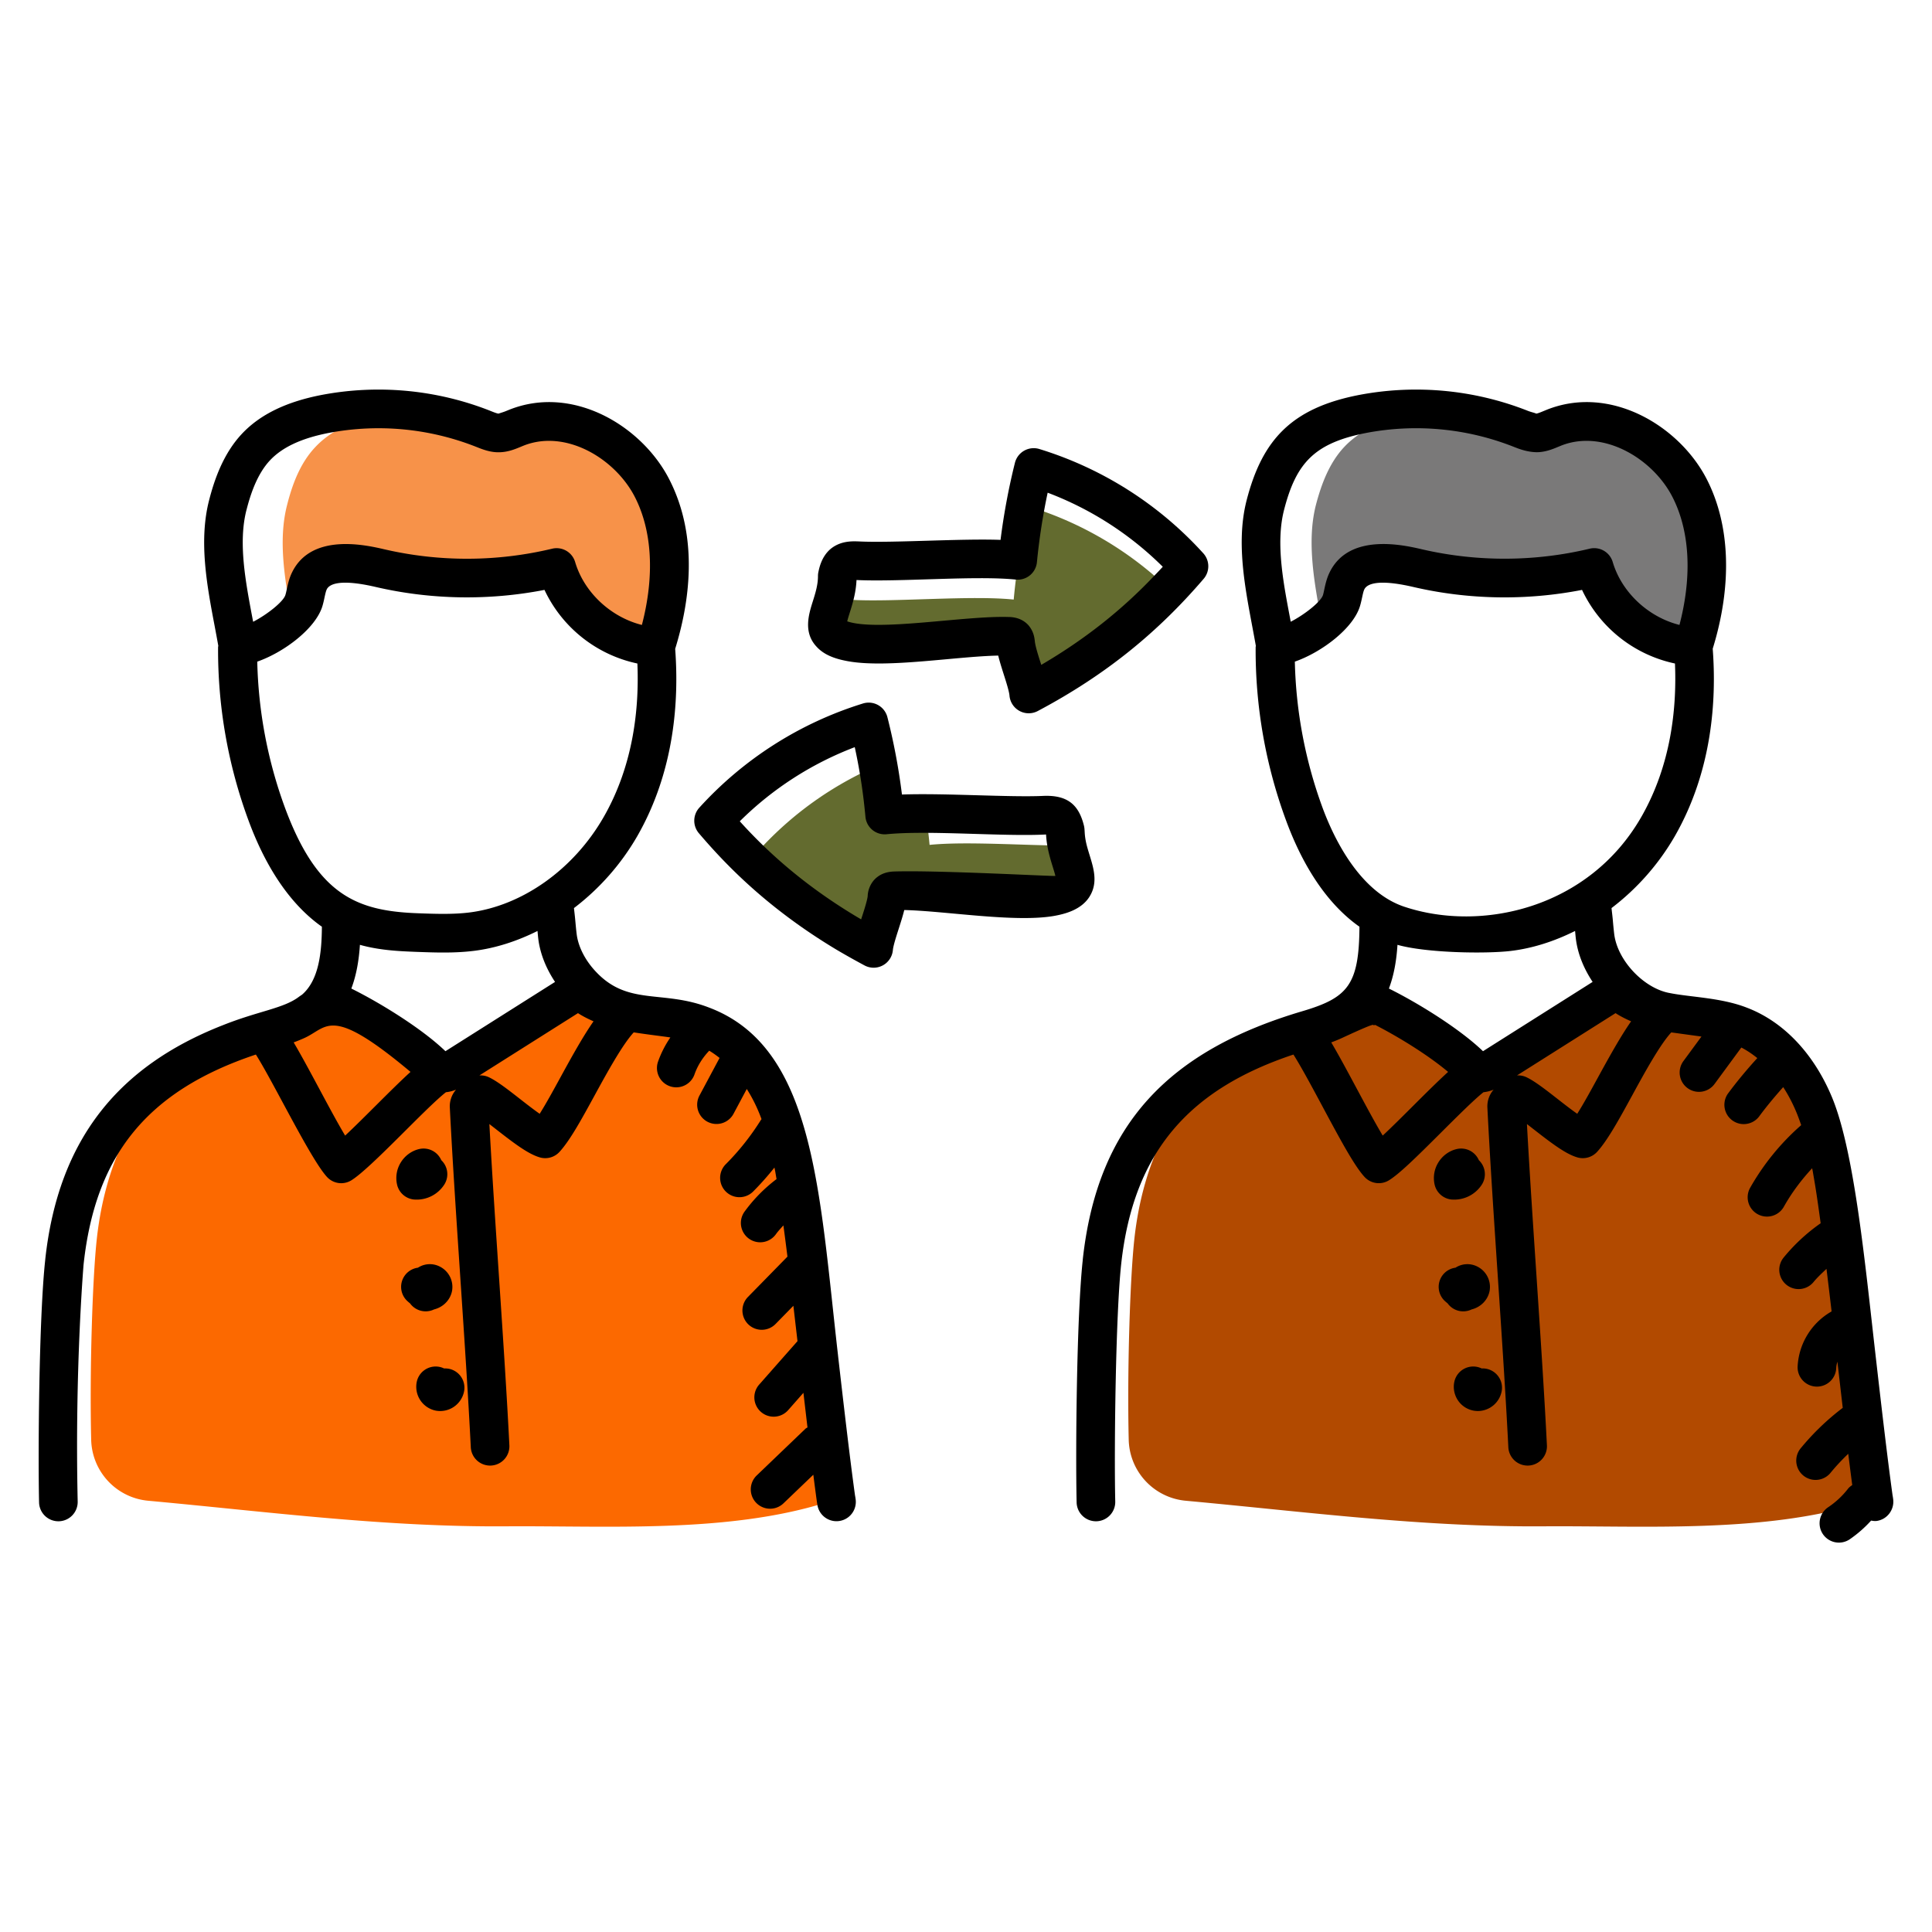 <?xml version="1.0" encoding="UTF-8"?>
<svg xmlns="http://www.w3.org/2000/svg" xmlns:xlink="http://www.w3.org/1999/xlink" xmlns:svgjs="http://svgjs.com/svgjs" id="SvgjsSvg1165" width="288" height="288" version="1.1">
  <defs id="SvgjsDefs1166"></defs>
  <g id="SvgjsG1167">
    <svg xmlns="http://www.w3.org/2000/svg" viewBox="0 0 100 100" width="288" height="288">
      <path fill="#f79249" d="M34.216 32.501c-.079.325-.177.65-.276.966-2.157-.138-4.166-1.626-4.974-3.635a18.46 18.46 0 0 1-3.3.02c-1.99.157-4 .01-5.95-.434-.01 0-.03-.01-.039-.01-1.31-.305-3.073-.552-3.664.66-.148.315-.178.67-.276 1.005-.089.286-.315.6-.63.906-.365-1.95-.72-4.009-.247-5.841.276-1.094.69-2.187 1.468-3.005.926-.985 2.265-1.457 3.585-1.714.385-.078.779-.137 1.173-.177 1.34.128 2.66.453 3.91.946.266.108.542.226.828.216.315 0 .61-.147.906-.265.217-.09.433-.148.65-.197.857-.207 1.753-.138 2.61.128 1.567.502 2.985 1.704 3.753 3.191 1.133 2.197 1.094 4.817.473 7.24z" class="colorf7ca49 svgShape"></path>
      <path fill="#fc6900" d="M43.233 77.567c-.167.09-.348.167-.537.223-5.083 1.574-11.28 1.177-16.467 1.212-6.316.048-12.332-.752-18.55-1.323a3.248 3.248 0 0 1-2.96-3.176c-.084-3.481.063-8.293.292-10.382.307-2.806 1.254-5.619 3.127-7.729.397-.446.822-.85 1.281-1.218v-.007a13.416 13.416 0 0 1 2.2-1.463c.008-.007.015-.007.021-.007a19.136 19.136 0 0 1 3.656-1.476c.202-.063.404-.118.606-.18.007 0 .014 0 .02-.008a8.97 8.97 0 0 0 .614-.202c.055-.02.111-.035.16-.062.07-.021.132-.05.202-.077.076-.035.16-.07.237-.111.083.034.174.076.271.125 1.636.8 3.823 2.186 4.867 3.266.112.111.23.23.39.257.181.035.355-.07.509-.167.369-.23.786-.494 1.24-.78a.449.449 0 0 0 .166.07c.181.035.355-.07.508-.167l4.875-3.078c.049-.035.097-.063.146-.097.654.689 1.49 1.197 2.347 1.364.34.07.682.112 1.023.16.021 0 .042.007.063.007.285.035.578.07.863.112a11.633 11.633 0 0 1 .968.16c.313.07.627.153.933.272 1.769.668 3.064 2.249 3.81 3.983a12.471 12.471 0 0 1 .619 1.83c.049.175.09.342.125.516.077.341.146.69.216 1.038.042.236.077.466.118.703.077.466.147.933.21 1.4.598 4.226 1.239 10.73 1.83 15.012z" class="color00d4fc svgShape"></path>
      <path fill="#7a7979" d="M87.861 32.728c-.069.246-.138.492-.216.739-2.177-.138-4.197-1.646-4.985-3.675a19.073 19.073 0 0 1-3.516.08 19.87 19.87 0 0 1-5.763-.464l-.266-.059c-1.27-.276-2.846-.414-3.398.72-.148.314-.177.669-.276 1.004-.118.394-.512.847-1.014 1.241-.385-2.049-.808-4.246-.316-6.176.286-1.094.7-2.187 1.468-3.005.926-.985 2.266-1.457 3.595-1.714.454-.088.907-.157 1.37-.197 1.418.109 2.827.444 4.156.966.266.108.542.226.828.216.315 0 .61-.147.906-.265.128-.05.256-.099.394-.128.857-.257 1.753-.237 2.62 0 1.665.443 3.192 1.684 4 3.25 1.172 2.266 1.083 4.975.413 7.467z" class="color7a7979 svgShape"></path>
      <path fill="#b24a00" d="M96.937 77.567c-.168.09-.349.167-.537.223-5.083 1.574-11.28 1.177-16.468 1.212-6.315.048-12.331-.752-18.55-1.323a3.248 3.248 0 0 1-2.96-3.176c-.083-3.481.064-8.293.293-10.382.307-2.806 1.254-5.619 3.127-7.729.397-.446.822-.85 1.281-1.218v-.007a13.416 13.416 0 0 1 2.2-1.463c.007-.007.015-.007.021-.007A19.136 19.136 0 0 1 69 52.221c.202-.063.404-.118.606-.18.007 0 .014 0 .02-.008a8.97 8.97 0 0 0 .613-.202c.056-.02.112-.035.16-.062.07-.021.133-.05.203-.077.076-.035.16-.07.236-.111.084.034.174.076.272.125 1.636.8 3.823 2.186 4.867 3.266.112.111.23.23.39.257.181.035.355-.07.508-.167.37-.23.787-.494 1.24-.78a.449.449 0 0 0 .167.07c.181.035.355-.07.508-.167l4.875-3.078c.048-.035.097-.063.146-.097.654.689 1.49 1.197 2.346 1.364.342.07.683.112 1.024.16.021 0 .042.007.063.007.285.035.578.07.863.112a11.635 11.635 0 0 1 .968.16c.313.07.627.153.933.272 1.769.668 3.064 2.249 3.809 3.983a12.471 12.471 0 0 1 .62 1.83c.048.175.09.342.125.516.077.341.146.69.216 1.038.042.236.077.466.118.703.077.466.147.933.21 1.4.598 4.226 1.239 10.73 1.83 15.012z" class="color00b269 svgShape"></path>
      <path fill="#636b2f" d="M60.487 30.472c-1.487 1.576-3.753 3.595-7.24 5.447-.059-.68-.62-1.95-.68-2.63-.01-.088-.02-.187-.078-.256-.08-.089-.217-.098-.335-.098-2.04-.07-6.019.66-8.028.315-.591-.099-.936-.246-1.123-.453.069-.296.118-.611.118-.946.059-.236.118-.492.305-.65.207-.168.503-.158.769-.148 2.196.108 6.087-.246 8.274-.02.148-1.615.423-3.23.817-4.807a18.126 18.126 0 0 1 7.201 4.246zM54.35 46.43c-2.019.335-5.989-.385-8.038-.325-.118.01-.246.02-.325.108a.396.396 0 0 0-.078.256c-.07.67-.63 1.95-.69 2.62a39.081 39.081 0 0 1-1.468-.827c-2.147-1.596-3.546-3.123-4.491-4.226a17.897 17.897 0 0 1 6.185-4.413c.158.847.266 1.704.345 2.561.601-.059 1.34-.079 2.128-.079.079.542.148 1.084.197 1.626 1.842-.188 4.886.03 7.112.039.296 1.409 1.123 2.315-.877 2.66z" class="colorfd6229 svgShape"></path>
      <path d="M43.38 70.184c-.987-8.59-1.216-15.968-6.678-18.032-2.398-.93-4.171-.08-5.838-1.835-.565-.589-.935-1.307-1.016-1.971-.03-.235-.05-.472-.073-.717-.017-.198-.044-.417-.067-.627a12.591 12.591 0 0 0 3.28-3.728c1.942-3.394 2.157-7.057 1.959-9.69.734-2.37 1.246-5.75-.31-8.781-1.41-2.751-4.976-4.908-8.274-3.597l-.173.07c-.132.056-.336.113-.383.132-.072 0-.259-.074-.441-.148a15.77 15.77 0 0 0-8.704-.821c-1.84.354-3.191 1.01-4.13 2.004-1.01 1.07-1.458 2.476-1.707 3.44-.55 2.125-.106 4.458.285 6.518.066.35.13.692.19 1.032-.002.02-.012.036-.012.056a25.45 25.45 0 0 0 1.584 9.004c.93 2.513 2.221 4.369 3.789 5.474-.009 1.355-.16 2.744-1.006 3.498-.05.043-.111.076-.165.116-.796.617-2.1.74-3.965 1.487l-.034.013c-5.28 2.083-8.461 5.804-9.148 12.098l-.004.049c-.322 2.963-.375 9.958-.317 12.536a1 1 0 0 0 .999.977h.023a1 1 0 0 0 .977-1.022c-.152-6.851.297-12.124.301-12.224l.008-.08c.61-5.548 3.217-8.933 8.914-10.832.926 1.464 2.828 5.406 3.68 6.335a1 1 0 0 0 1.264.174c1.009-.624 3.853-3.75 4.894-4.559.074-.006.22-.031.322-.063.043-.013.083-.024.122-.039.028-.011.055-.021.08-.033a1.31 1.31 0 0 0-.323.934c.267 5.327.816 12.227 1.084 17.554a1 1 0 1 0 1.997-.1c-.25-4.98-.756-11.481-1.034-16.605l.342.266c.986.77 1.677 1.287 2.27 1.46.365.106.761-.004 1.018-.286.549-.601 1.138-1.68 1.82-2.928.616-1.129 1.43-2.615 2.022-3.257.852.13 1.547.207 1.896.263a5.407 5.407 0 0 0-.638 1.251 1 1 0 1 0 1.888.66c.16-.458.427-.876.762-1.226.183.111.361.236.535.375l-1.034 1.934a1 1 0 1 0 1.764.942l.678-1.27a8.048 8.048 0 0 1 .764 1.565c-.008.01-.019.015-.025.026a12.967 12.967 0 0 1-1.826 2.304 1 1 0 1 0 1.416 1.413c.39-.392.758-.807 1.103-1.24.014.067.027.124.04.194l.068.403a8.041 8.041 0 0 0-1.658 1.688 1 1 0 0 0 1.626 1.165c.116-.163.256-.307.387-.457.07.513.14 1.055.21 1.617l-2.034 2.077a1 1 0 1 0 1.428 1.4l.913-.933.213 1.831-1.983 2.248a1 1 0 1 0 1.5 1.323l.79-.897.21 1.791c-.031.024-.069.035-.099.063l-2.528 2.423a1 1 0 0 0 1.384 1.444l1.545-1.481c.014.107.184 1.44.207 1.531a1 1 0 0 0 1.985-.252 2.966 2.966 0 0 0-.035-.218c-.283-2.056-.584-4.675-.875-7.209zM27.861 48.59c.094.767.402 1.533.868 2.234l-5.673 3.586c-1.208-1.163-3.349-2.488-4.871-3.243.269-.713.394-1.486.444-2.263.995.281 2.017.331 2.93.365.982.036 1.937.07 2.93-.048 1.142-.136 2.265-.502 3.332-1.034.013.134.024.272.04.403zm-15.1-22.206c.193-.75.53-1.834 1.223-2.567.642-.679 1.641-1.141 3.055-1.413a13.761 13.761 0 0 1 7.63.733c.31.124.717.283 1.165.272.456-.006.827-.161 1.125-.285l.141-.058c2.188-.867 4.74.67 5.757 2.651.905 1.763 1.03 4.092.367 6.63-1.599-.4-2.987-1.674-3.455-3.257a1 1 0 0 0-1.192-.689 18.949 18.949 0 0 1-8.674.033c-.936-.217-3.78-.88-4.788 1.196-.152.312-.219.623-.272.873-.021.097-.041.195-.07.29-.098.34-.927 1.007-1.67 1.39l-.03-.154c-.368-1.944-.75-3.954-.313-5.645zM14.747 41.8a23.432 23.432 0 0 1-1.431-7.554c1.388-.484 3.037-1.725 3.378-2.892.041-.142.074-.288.104-.433.036-.166.07-.322.115-.416.117-.24.6-.573 2.537-.123 2.854.663 5.854.712 8.732.151a6.893 6.893 0 0 0 4.809 3.81c.097 2.279-.19 5.23-1.74 7.938-1.561 2.728-4.243 4.626-6.999 4.954-.846.1-1.749.067-2.62.035-3.134-.115-5.197-.907-6.885-5.47zm3.117 16.978c-.757-1.265-1.854-3.453-2.664-4.824.198-.072.393-.152.589-.242 1.188-.555 1.334-1.684 5.442 1.755l.017.014c-1.036.947-2.385 2.366-3.384 3.297zm10.069-1.128c-.941-.662-1.95-1.574-2.638-1.897a1.005 1.005 0 0 0-.481-.089l5.102-3.224c.244.159.518.297.805.423-.513.735-1.053 1.693-1.697 2.872-.377.69-.762 1.394-1.091 1.915z"></path>
      <path d="M21.45 62.088a1.698 1.698 0 0 0 1.548-.777 1 1 0 0 0-.158-1.262 1 1 0 0 0-1.136-.576c-.39.088-.74.34-.957.691a1.534 1.534 0 0 0-.192 1.165 1 1 0 0 0 .896.76zm1.016 5.688c.464-.114.84-.478.932-.96a1.179 1.179 0 0 0-.618-1.25 1.128 1.128 0 0 0-1.148.05 1 1 0 0 0-.54 1.734c.033.03.076.068.131.112a1 1 0 0 0 1.243.314zm.745 3.068a1.097 1.097 0 0 0-.226-.014 1 1 0 0 0-1.41.677 1.26 1.26 0 0 0 .97 1.505A1.26 1.26 0 0 0 24.024 72a.999.999 0 0 0-.813-1.157zm74.747 6.547c-.284-2.058-.585-4.68-.876-7.216-.552-4.81-1.11-10.749-2.31-13.502-.95-2.21-2.503-3.816-4.367-4.521-1.35-.523-2.937-.536-4.018-.76l-.008-.001c-1.312-.26-2.66-1.678-2.828-3.046a21.08 21.08 0 0 1-.072-.726c-.018-.195-.045-.41-.067-.617a12.597 12.597 0 0 0 3.28-3.728c1.943-3.396 2.157-7.063 1.958-9.697 1.015-3.286.912-6.396-.309-8.774-1.41-2.751-4.975-4.908-8.274-3.597l-.171.07c-.133.056-.314.13-.384.132-.068-.04-.258-.074-.443-.148a15.77 15.77 0 0 0-8.703-.821c-3.51.675-5.03 2.322-5.838 5.444-.631 2.446.045 5.112.475 7.55-.001.02-.011.036-.011.056a25.453 25.453 0 0 0 1.584 9.004c.929 2.512 2.22 4.369 3.789 5.474-.02 3.018-.603 3.677-2.96 4.374-6.86 2.033-10.59 5.808-11.36 12.842l-.004.056c-.318 2.958-.374 9.923-.315 12.525a1 1 0 0 0 1 .977h.022a1 1 0 0 0 .977-1.022c-.063-2.856.026-9.72.309-12.305.643-5.848 3.562-9.047 8.914-10.831.421.666 1.015 1.776 1.517 2.713 1.011 1.888 1.661 3.074 2.164 3.622a1 1 0 0 0 1.263.174c.54-.334 1.38-1.158 2.703-2.477.778-.776 1.723-1.718 2.19-2.082.043-.003.08-.01.12-.017.074-.012.141-.027.206-.047.04-.012.076-.022.112-.036.03-.012.06-.022.088-.035a1.31 1.31 0 0 0-.324.934c.264 5.274.816 12.244 1.083 17.554a1 1 0 1 0 1.997-.1c-.244-4.883-.756-11.503-1.033-16.605l.342.266c.986.77 1.677 1.287 2.269 1.46.365.106.761-.004 1.02-.286.547-.601 1.137-1.68 1.82-2.929.615-1.128 1.428-2.614 2.02-3.255.122.018 1.462.201 1.562.215l-.934 1.27a1 1 0 1 0 1.612 1.184l1.386-1.886c.287.147.562.333.827.546-.54.593-1.056 1.21-1.528 1.85a1.001 1.001 0 0 0 1.61 1.188c.39-.53.816-1.04 1.258-1.535.24.368.454.769.639 1.198.102.234.197.494.292.77a12.482 12.482 0 0 0-2.643 3.245 1 1 0 1 0 1.747.976c.4-.716.9-1.382 1.463-1.989l.033.158c.091.562.146.761.408 2.688a9.508 9.508 0 0 0-1.915 1.774 1 1 0 1 0 1.547 1.268c.204-.249.44-.463.67-.682.088.715.176 1.453.264 2.204a3.482 3.482 0 0 0-1.758 2.84 1 1 0 1 0 1.998.088c.005-.11.029-.22.06-.326l.277 2.389a12.926 12.926 0 0 0-2.18 2.097 1 1 0 1 0 1.548 1.267c.284-.348.592-.676.917-.986.07.563.138 1.1.207 1.618-.076.054-.154.107-.214.184a4.36 4.36 0 0 1-1.02.956 1 1 0 1 0 1.115 1.66 6.35 6.35 0 0 0 1.095-.96c.09.013.178.031.273.02.547-.067.937-.573.87-1.121a2.806 2.806 0 0 0-.033-.214zM81.566 48.589c.094.767.403 1.533.868 2.234L76.76 54.41c-1.21-1.164-3.352-2.49-4.87-3.243.269-.713.394-1.486.443-2.263 1.496.423 4.567.47 5.86.317 1.142-.136 2.266-.502 3.333-1.035.013.135.024.273.04.404zM66.465 26.383c.624-2.417 1.565-3.458 4.28-3.98a13.765 13.765 0 0 1 7.631.734c.31.123.693.26 1.164.27.455-.005.826-.16 1.125-.284l.14-.058c2.184-.865 4.74.67 5.757 2.651.905 1.763 1.03 4.093.367 6.63-1.599-.4-2.988-1.674-3.455-3.257a1 1 0 0 0-1.193-.689c-2.834.68-5.833.691-8.674.033-.935-.217-3.779-.88-4.788 1.197-.152.311-.218.622-.272.87-.02.099-.04.197-.068.293-.1.34-.929 1.006-1.671 1.388-.342-1.833-.807-4.002-.343-5.798zM68.452 41.8a23.436 23.436 0 0 1-1.431-7.554c1.388-.485 3.037-1.725 3.377-2.892.042-.142.074-.287.105-.433.036-.166.07-.323.115-.416.116-.24.6-.573 2.537-.123 2.855.664 5.856.713 8.731.151a6.895 6.895 0 0 0 4.81 3.81c.097 2.279-.19 5.231-1.74 7.938-2.712 4.737-8.278 5.985-12.272 4.65-2.081-.694-3.462-3.048-4.232-5.13zm3.117 16.978c-.765-1.278-1.858-3.461-2.664-4.824.195-.071.389-.15.582-.24 2.12-.983 1.409-.556 1.688-.666 1.2.612 2.717 1.545 3.759 2.417l.02.016c-1.05.959-2.387 2.368-3.385 3.297zm10.068-1.128c-.935-.658-1.95-1.575-2.637-1.897a1.006 1.006 0 0 0-.481-.089l5.102-3.224c.244.159.518.297.805.423-.512.735-1.053 1.693-1.697 2.871-.377.69-.762 1.395-1.092 1.916z"></path>
      <path d="M75.155 62.088a1.7 1.7 0 0 0 1.547-.777 1 1 0 0 0-.157-1.26.999.999 0 0 0-1.137-.578c-.39.088-.74.34-.957.691a1.534 1.534 0 0 0-.192 1.165 1 1 0 0 0 .896.76zm1.015 5.688c.464-.115.84-.478.932-.96a1.179 1.179 0 0 0-.618-1.25 1.129 1.129 0 0 0-1.148.05 1 1 0 0 0-.538 1.736c.032.028.076.067.13.11a.996.996 0 0 0 1.242.314zm.741 3.067c-.075-.013-.147-.016-.222-.013a1 1 0 0 0-1.41.677c-.075.323-.012.67.17.955a1.247 1.247 0 0 0 1.04.573 1.262 1.262 0 0 0 1.24-1.038 1 1 0 0 0-.818-1.154zM43.957 34.236c2.024.346 5.549-.261 7.711-.303.074.306.178.635.286.974.124.388.277.87.297 1.099a.999.999 0 0 0 1.465.796c3.542-1.88 6.227-4.091 8.584-6.841a1 1 0 0 0-.017-1.322 18.973 18.973 0 0 0-8.486-5.398 1.002 1.002 0 0 0-1.264.714 33.938 33.938 0 0 0-.745 3.989c-2.049-.076-5.635.167-7.34.08-.35-.012-.934-.034-1.45.383-.47.396-.589.967-.64 1.21a.985.985 0 0 0-.02.205c0 .454-.135.883-.265 1.298-.213.677-.504 1.605.188 2.348.358.394.882.631 1.696.768zm.376-4.214c2.259.107 6.186-.238 8.24-.023a1 1 0 0 0 1.098-.898c.119-1.215.305-2.421.556-3.599a16.964 16.964 0 0 1 5.958 3.834c-.132.144-.273.294-.426.45-1.69 1.79-3.616 3.312-5.863 4.627-.099-.311-.31-.942-.335-1.238-.018-.159-.054-.489-.327-.81-.255-.285-.618-.43-1.044-.43h-.002c-2.278-.071-6.753.763-8.336.226.116-.484.44-1.215.481-2.14zm12.07 16.372c.573-.935-.003-1.905-.195-2.82-.094-.47-.045-.604-.105-.846-.26-1.04-.813-1.582-2.088-1.533-1.738.083-5.14-.151-7.33-.07a32.559 32.559 0 0 0-.752-4 1 1 0 0 0-1.265-.713 19.05 19.05 0 0 0-8.473 5.395 1 1 0 0 0-.021 1.321c1.304 1.53 3.454 3.817 7.066 5.993.474.283.98.566 1.505.848a1 1 0 0 0 1.47-.791c.02-.23.178-.72.305-1.115.107-.335.211-.659.285-.96 2.108.047 5.676.65 7.709.313l.006-.001c.604-.104 1.456-.323 1.883-1.02zM46.227 45.11c-.192.015-.643.052-.998.453a1.355 1.355 0 0 0-.319.835c-.04.299-.27.972-.337 1.188-.104-.06-.205-.12-.305-.18-2.86-1.722-4.735-3.52-5.977-4.896a17.057 17.057 0 0 1 5.951-3.837c.299 1.372.457 2.565.553 3.604a1 1 0 0 0 1.094.903c2.185-.214 5.978.125 8.212.015l.043-.002c.046.917.373 1.676.482 2.144-.087.031-6.139-.306-8.4-.227z"></path>
    </svg>
  </g>
</svg>
